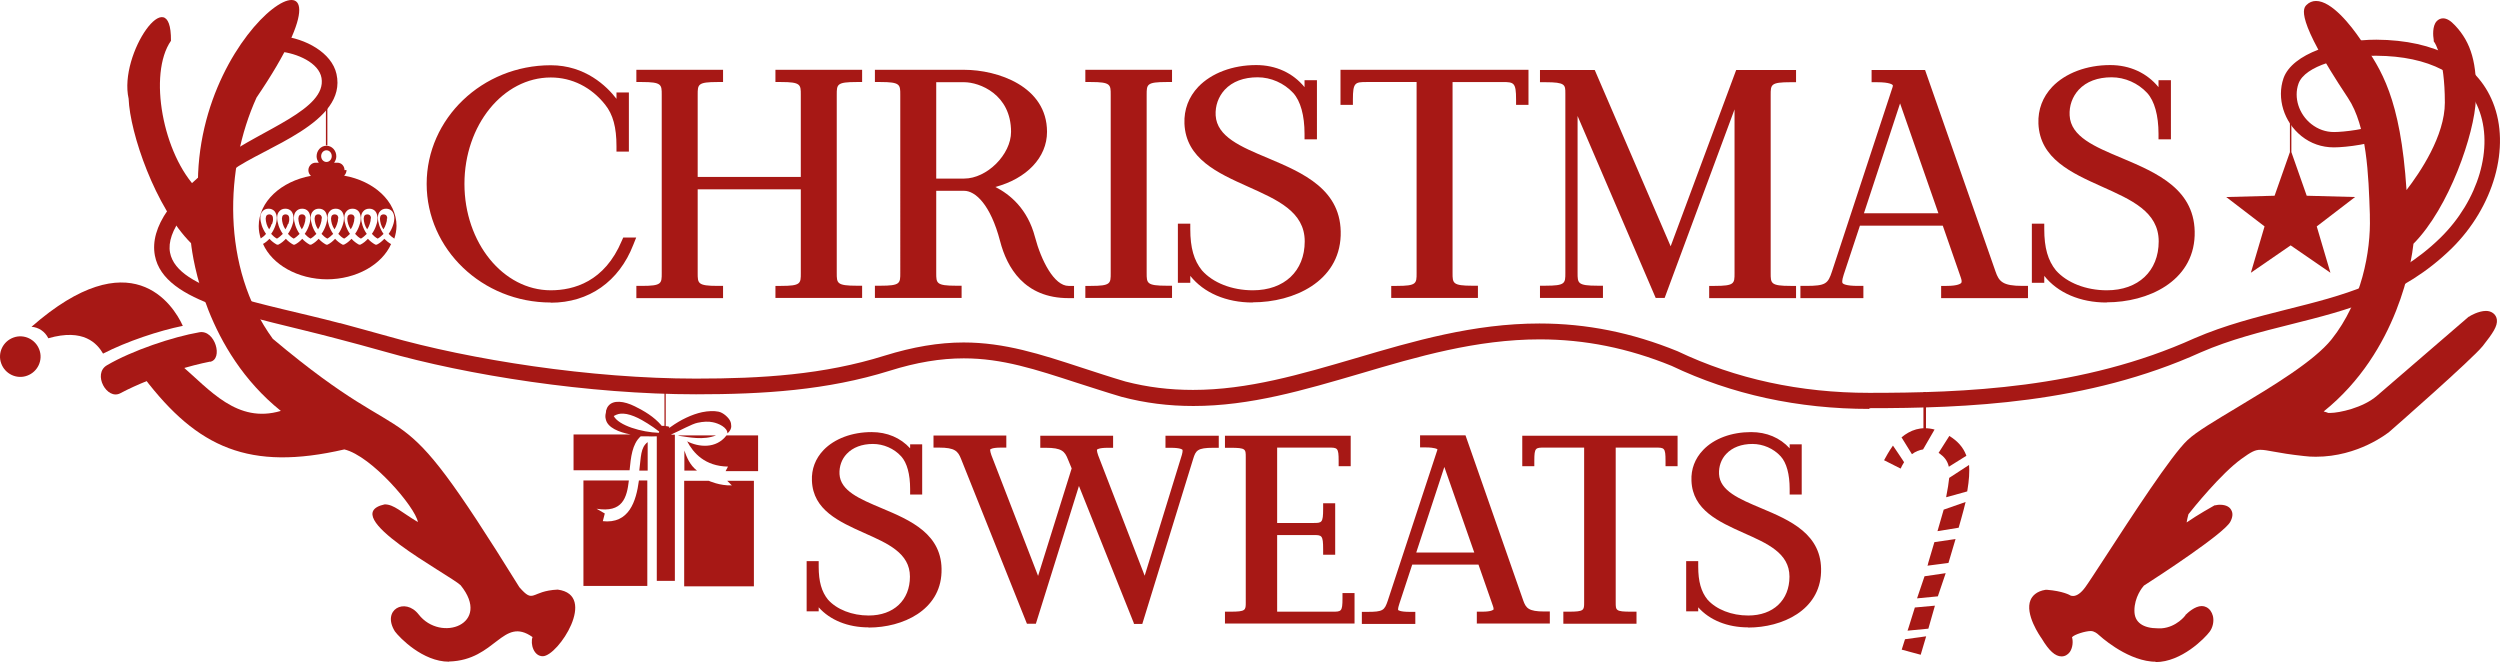 <?xml version="1.0" encoding="iso-8859-1"?>
<!-- Generator: Adobe Illustrator 28.0.0, SVG Export Plug-In . SVG Version: 6.00 Build 0)  -->
<svg version="1.1" id="Lag_1" xmlns="http://www.w3.org/2000/svg" xmlns:xlink="http://www.w3.org/1999/xlink" x="0px" y="0px"
	 viewBox="0 0 244 64.616" style="enable-background:new 0 0 244 64.616;" xml:space="preserve">
<g>
	<g>
		<path style="fill:#A71815;" d="M182.454,39.91c-6.947,0-13.449-1.407-19.309-4.204c-4.24-1.728-8.461-2.583-12.861-2.583
			c-6.199,0-11.953,1.692-17.492,3.331c-5.54,1.621-10.759,3.171-16.317,3.171c-2.423,0-4.703-0.285-7.001-0.891
			c-1.568-0.463-2.957-0.926-4.311-1.354c-4.115-1.336-7.321-2.405-11.098-2.405c-2.262,0-4.631,0.392-7.232,1.211
			c-6.11,1.906-12.291,2.298-18.9,2.298c-10.456,0-22.302-1.853-30.46-4.186c-1.496-0.428-3.117-0.855-4.667-1.265
			c-8.265-2.191-16.798-3.402-17.688-8.087c-0.517-2.761,1.657-5.896,6.68-9.566c3.794-2.761,10.1-4.703,9.583-7.767
			c-0.249-1.496-2.405-2.423-4.079-2.583l-0.517-0.053l0.143-1.514l0.517,0.053c2.369,0.232,4.934,1.621,5.397,3.705
			c1.069,4.756-7.054,7.125-10.171,9.405c-4.364,3.189-6.466,5.967-6.074,8.034c0.713,3.741,9.12,4.916,16.548,6.876h0.053
			c1.55,0.428,3.153,0.855,4.667,1.283c8.052,2.298,19.773,4.133,30.051,4.133c6.448,0,12.469-0.374,18.437-2.244
			c2.761-0.855,5.273-1.283,7.695-1.283c4.008,0,7.499,1.14,11.525,2.458c1.372,0.445,2.761,0.908,4.275,1.354
			c2.138,0.552,4.293,0.819,6.591,0.819c5.362,0,10.474-1.514,15.889-3.099c5.665-1.674,11.507-3.384,17.92-3.384
			c4.614,0,9.031,0.891,13.485,2.708c5.682,2.708,11.97,4.061,18.704,4.061c9.12,0,20.841-0.392,31.743-5.326
			c3.01-1.3,6.056-2.066,9.013-2.814c5.415-1.354,10.528-2.636,14.999-7.001c3.705-3.634,5.237-8.817,3.705-12.612
			c-1.318-3.295-4.863-5.112-9.94-5.148h-0.125c-3.135,0-6.876,0.962-7.499,2.725c-0.481,1.354,0.036,2.975,1.247,3.937
			c0.659,0.517,1.407,0.784,2.227,0.784c0.873,0,3.402-0.267,4.311-0.855l0.445-0.285l0.819,1.283l-0.445,0.285
			c-1.158,0.73-3.972,1.069-5.148,1.069s-2.262-0.374-3.171-1.104c-1.71-1.372-2.423-3.687-1.746-5.647
			c0.855-2.405,5.166-3.759,9.067-3.759c5.771,0.036,9.797,2.209,11.365,6.11c1.764,4.364,0.089,10.225-4.044,14.286
			c-4.774,4.649-10.082,5.985-15.693,7.392c-2.904,0.73-5.896,1.478-8.764,2.725c-11.08,5.023-23.015,5.451-32.349,5.451l0,0
			L182.454,39.91z"/>
		<g>
			<path style="fill:#A71815;" d="M210.368,64.581c-0.143,0-0.267,0-0.41-0.018c-2.619-0.267-5.041-2.529-5.148-2.619
				c-0.107-0.107-0.428-0.356-0.748-0.356c-0.517,0-1.621,0.338-1.835,0.606c0.125,0.41,0.071,1.033-0.214,1.443
				c-0.196,0.267-0.481,0.428-0.802,0.428c-0.623,0-1.229-0.552-1.942-1.746c-0.143-0.196-1.674-2.387-1.087-3.759
				c0.16-0.374,0.552-0.855,1.479-0.998h0.053h0.053c1.568,0.125,2.262,0.517,2.334,0.57l0,0c0,0,0.089,0.036,0.232,0.036
				c0.374,0,0.784-0.303,1.176-0.837c0.303-0.41,1.015-1.514,1.924-2.904c2.583-3.972,6.484-9.993,8.069-11.472
				c0.837-0.802,2.708-1.906,4.845-3.189c3.349-2.013,7.517-4.507,9.227-6.662c2.921-3.67,3.83-8.568,3.723-11.935v-0.232
				c-0.125-3.83-0.285-8.604-2.138-11.383c-5.237-7.873-4.364-8.764-4.026-9.085c0.232-0.232,0.552-0.374,0.908-0.374
				c1.532,0,3.402,2.369,4.364,3.794l0.125,0.178c1.853,2.69,3.759,5.469,4.346,14.482c1.318-1.71,3.741-5.29,3.741-8.532
				c0-4.4-0.998-5.878-1.015-5.878l-0.071-0.107V3.892c-0.071-0.392-0.143-1.354,0.285-1.817c0.16-0.178,0.392-0.285,0.623-0.285
				c0.356,0,0.73,0.214,1.176,0.695c1.585,1.674,2.173,3.759,2.031,7.196c-0.125,3.367-2.619,10.617-6.092,14.108
				c-0.16,1.496-1.443,10.492-8.764,16.37c0.16,0.036,0.321,0.089,0.445,0.143l0,0c0,0,0.071,0,0.196,0
				c0.873,0,3.206-0.499,4.56-1.674c1.728-1.478,8.907-7.677,8.907-7.677l0.036-0.036h0.036c0.089-0.089,0.944-0.57,1.657-0.57
				c0.267,0,0.499,0.071,0.695,0.214c0.214,0.16,0.338,0.374,0.374,0.641c0.071,0.623-0.374,1.3-1.389,2.583
				c-1.015,1.265-8.782,8.087-9.12,8.372c-0.143,0.107-3.01,2.423-7.161,2.423l0,0c-0.392,0-0.784-0.018-1.176-0.071
				c-1.336-0.143-2.262-0.303-2.939-0.428c-0.57-0.107-0.98-0.178-1.3-0.178c-0.499,0-0.873,0.178-1.853,0.891
				c-1.977,1.425-4.72,4.827-5.166,5.397c-0.071,0.267-0.143,0.57-0.178,0.802c1.051-0.73,2.601-1.603,2.672-1.639l0.071-0.036
				h0.089c0,0,0.178-0.053,0.41-0.053c0.677,0,0.98,0.267,1.104,0.499c0.196,0.321,0.16,0.713-0.089,1.176
				c-0.641,1.158-7.001,5.308-8.426,6.217c-0.16,0.178-0.926,1.122-0.926,2.44c0,0.588,0.196,0.998,0.606,1.3
				c0.392,0.285,0.98,0.428,1.674,0.428c0.125,0,0.249,0,0.374,0c1.461-0.107,2.334-1.265,2.334-1.283v-0.036l0.053-0.036
				c0.143-0.143,0.855-0.819,1.532-0.819c0.16,0,0.303,0.036,0.445,0.107c0.321,0.16,0.534,0.463,0.641,0.855
				c0.125,0.517,0,1.122-0.321,1.55c-0.463,0.623-2.743,2.957-5.273,2.957L210.368,64.581z"/>
			<path style="fill:#A71815;" d="M43.815,64.581c-2.547,0-4.81-2.334-5.273-2.957c-1.318-2.12,0.998-3.349,2.316-1.657
				c2.155,2.779,7.161,0.944,4.097-2.85c-1.122-1.051-12.202-6.84-7.41-7.891c0.908,0,1.621,0.766,3.242,1.728
				c-0.249-1.461-4.542-6.466-7.179-7.09c-9.263,2.138-14.322-0.143-19.541-6.983l3.563-1.283c2.868,2.476,5.522,5.771,9.779,4.507
				c-7.321-5.878-8.604-14.874-8.764-16.37c-3.474-3.474-5.967-10.741-6.092-14.108c-0.998-4.382,4.186-11.721,4.133-5.647
				c-2.244,3.224-0.802,11.115,2.636,14.536C18.912,1.362,37.171-8.328,25.04,9.52c-3.082,6.769-3.491,16.584,1.585,23.549
				c14.874,12.505,11.062,3.278,24.066,24.244c1.461,1.674,1.069,0.356,3.741,0.232c3.937,0.517,0.053,6.466-1.443,6.502
				c-0.891,0.018-1.247-1.193-1.015-1.87c-2.921-2.066-3.58,2.262-8.141,2.387L43.815,64.581z"/>
		</g>
	</g>
	<g>
		<g>
			<path style="fill:#A71815;" d="M188.19,54.997c0,0-0.036,0.143-0.071,0.214l2.049-0.267c0,0,0.053-0.16,0.071-0.232l0.623-2.102
				l-2.066,0.303l-0.623,2.102L188.19,54.997z"/>
			<path style="fill:#A71815;" d="M190.239,46.661c-0.053,0.499-0.143,1.087-0.285,1.799c0,0.018,0,0.053,0,0.071l2.049-0.57
				c0,0,0-0.089,0.018-0.125c0.16-0.962,0.214-1.764,0.16-2.458l-1.942,1.265V46.661z"/>
			<path style="fill:#A71815;" d="M190.203,45.556L190.203,45.556l1.71-1.069c0,0,0-0.053-0.018-0.071
				c-0.303-0.784-0.837-1.372-1.639-1.87l0,0l-1.051,1.657c0,0,0.053,0.036,0.089,0.053c0.445,0.321,0.766,0.677,0.908,1.283
				L190.203,45.556z"/>
			<path style="fill:#A71815;" d="M189.081,51.844l2.084-0.338c0,0,0.463-1.585,0.677-2.512l-2.138,0.748
				c0,0-0.588,2.049-0.606,2.102H189.081z"/>
			<path style="fill:#A71815;" d="M183.88,44.915L183.88,44.915c0.053,0.036,1.55,0.784,1.621,0.819
				c0.107-0.232,0.214-0.428,0.338-0.623c-0.321-0.481-0.713-1.087-1.087-1.621c-0.41,0.57-0.695,1.122-0.855,1.407L183.88,44.915z"
				/>
			<path style="fill:#A71815;" d="M186.284,61.232c-0.036,0.107-0.071,0.214-0.107,0.321l2.031-0.196l0.641-2.244l-1.959,0.178
				C186.694,59.914,186.498,60.555,186.284,61.232z"/>
			<path style="fill:#A71815;" d="M185.59,42.688l1.015,1.639c0.356-0.267,0.73-0.41,1.087-0.463l1.122-1.942
				c-1.336-0.356-2.387,0.071-3.206,0.748C185.607,42.671,185.607,42.671,185.59,42.688z"/>
			<polygon style="fill:#A71815;" points="187.104,58.4 189.134,58.204 189.9,55.941 187.834,56.244 			"/>
			<path style="fill:#A71815;" d="M185.607,63.405c0.463,0.107,1.389,0.392,1.853,0.499c0.178-0.623,0.356-1.211,0.534-1.799
				l-2.066,0.285C185.821,62.728,185.714,63.067,185.607,63.405z"/>
			<rect x="187.727" y="38.271" style="fill:#A71815;" width="0.249" height="3.705"/>
		</g>
		<g>
			<path style="fill:#A71815;" d="M68.023,45.93c-0.695-0.534-0.998-1.3-1.229-1.959v1.959H68.023z"/>
			<path style="fill:#A71815;" d="M66.224,42.528c0.998,0.143,2.423,0.463,3.67-0.036h-3.67V42.528z"/>
			<path style="fill:#A71815;" d="M67.061,43.063c0.606,1.158,1.746,2.44,3.99,2.476l-0.232,0.445h3.171v-3.491h-3.082
				c-1.015,1.336-2.725,1.158-3.865,0.57H67.061z"/>
			<path style="fill:#A71815;" d="M71.425,47.373c-1.158,0.053-2.244-0.445-2.244-0.445h-2.405v10.296h6.805V46.928H70.98
				C70.98,46.928,71.425,47.373,71.425,47.373z"/>
			<path style="fill:#A71815;" d="M58.831,50.883l0.196-0.766l-0.802-0.463c2.529,0.41,2.957-1.051,3.153-2.761h-4.435v10.296h6.235
				V46.892h-0.819c-0.267,2.031-0.962,4.275-3.563,3.972L58.831,50.883z"/>
			<path style="fill:#A71815;" d="M65.547,42.386c0.855-0.374,1.995-1.015,2.529-1.122c0.57-0.125,1.087-0.143,1.496-0.053
				c0.552,0.107,1.425,0.499,1.425,1.087l0,0c0,0,0.374-0.285,0.374-0.695c0-0.196-0.036-0.374-0.107-0.517
				c-0.16-0.338-0.677-0.819-1.14-0.908c-0.445-0.089-0.998-0.071-1.603,0.053c-0.998,0.214-2.102,0.748-3.046,1.425l-0.196,0.143
				c0,0,0.036-0.089,0.053-0.125c-0.071-0.053-0.196-0.071-0.356-0.089v-3.313h-0.125v3.295c-0.107,0-0.214,0-0.285,0v-0.036
				c-0.766-0.891-1.71-1.425-2.601-1.87c-0.534-0.267-1.069-0.428-1.514-0.445c-0.445-0.018-0.819,0.089-1.069,0.392
				c-0.107,0.125-0.178,0.285-0.232,0.481c0,0.071,0,0.125-0.018,0.196c-0.053,0.214-0.071,0.428,0,0.659
				c0.178,0.784,1.229,1.229,2.423,1.461h-5.576v3.491h5.469c0.125-1.265,0.249-2.565,1.087-3.313h0.57
				c0.356,0.018,0.695,0.018,0.998,0V56.69h1.764V42.421h-0.338c0,0,0-0.053,0-0.089L65.547,42.386z M64.3,42.243
				c-1.674-0.053-3.919-0.713-4.4-1.639c0.356-0.196,0.588-0.249,0.944-0.232c0.41,0.018,0.908,0.178,1.425,0.428
				c0.445,0.214,1.336,0.748,2.066,1.318C64.336,42.154,64.318,42.208,64.3,42.243z"/>
			<path style="fill:#A71815;" d="M62.394,45.93h0.819v-2.779C62.501,43.686,62.572,44.594,62.394,45.93z"/>
		</g>
		<g>
			<polygon style="fill:#A71815;" points="31.951,14.187 31.951,8.63 31.951,8.63 31.809,8.63 31.809,14.187 31.951,14.187 			"/>
			<path style="fill:#A71815;" d="M33.02,21.331c0-0.143-0.036-0.249-0.107-0.321c-0.053-0.053-0.143-0.089-0.249-0.089
				c-0.107,0-0.196,0.036-0.249,0.089c-0.071,0.071-0.089,0.178-0.107,0.321c0,0.16,0.036,0.338,0.089,0.534
				c0.053,0.178,0.143,0.356,0.249,0.517c0.107-0.16,0.196-0.338,0.249-0.517c0.071-0.196,0.107-0.374,0.089-0.534H33.02z"/>
			<path style="fill:#A71815;" d="M36.209,21.331c0-0.143-0.036-0.249-0.107-0.321c-0.053-0.053-0.143-0.089-0.249-0.089
				c-0.107,0-0.196,0.036-0.249,0.089c-0.071,0.071-0.089,0.178-0.107,0.321c0,0.16,0.036,0.338,0.089,0.534
				c0.053,0.178,0.143,0.356,0.249,0.517c0.107-0.16,0.196-0.338,0.249-0.517c0.071-0.196,0.107-0.374,0.089-0.534H36.209z"/>
			<path style="fill:#A71815;" d="M37.794,21.331c0-0.143-0.036-0.249-0.107-0.321c-0.053-0.053-0.143-0.089-0.249-0.089
				s-0.196,0.036-0.249,0.089c-0.071,0.071-0.089,0.178-0.107,0.321c0,0.16,0.036,0.338,0.089,0.534
				c0.053,0.178,0.143,0.356,0.249,0.517c0.107-0.16,0.196-0.338,0.249-0.517c0.071-0.196,0.107-0.374,0.089-0.534H37.794z"/>
			<path style="fill:#A71815;" d="M34.606,21.331c0-0.143-0.036-0.249-0.107-0.321c-0.053-0.053-0.143-0.089-0.249-0.089
				c-0.107,0-0.196,0.036-0.249,0.089c-0.071,0.071-0.089,0.178-0.107,0.321c0,0.16,0.036,0.338,0.089,0.534
				c0.053,0.178,0.143,0.356,0.249,0.517c0.107-0.16,0.196-0.338,0.249-0.517c0.071-0.196,0.107-0.374,0.089-0.534H34.606z"/>
			<path style="fill:#A71815;" d="M31.88,27.262c2.921,0,5.397-1.443,6.288-3.438c-0.249-0.143-0.463-0.321-0.659-0.517
				c-0.214,0.232-0.445,0.428-0.73,0.57l0,0l0,0l0,0c0,0-0.053,0-0.071,0c-0.018,0-0.053,0-0.071,0l0,0l0,0l0,0l0,0
				c-0.267-0.143-0.517-0.338-0.73-0.57c-0.214,0.232-0.445,0.428-0.73,0.57l0,0l0,0l0,0c0,0-0.053,0-0.071,0
				c-0.018,0-0.053,0-0.071,0l0,0l0,0l0,0l0,0c-0.267-0.143-0.517-0.338-0.73-0.57c-0.214,0.232-0.445,0.428-0.73,0.57l0,0l0,0l0,0
				c0,0-0.053,0-0.071,0s-0.053,0-0.071,0l0,0l0,0l0,0l0,0c-0.267-0.143-0.517-0.338-0.73-0.57c-0.214,0.232-0.445,0.428-0.73,0.57
				l0,0l0,0l0,0c0,0-0.053,0-0.071,0c-0.018,0-0.053,0-0.071,0l0,0l0,0l0,0l0,0c-0.267-0.143-0.517-0.338-0.73-0.57
				c-0.214,0.232-0.445,0.428-0.73,0.57l0,0l0,0l0,0c0,0-0.053,0-0.071,0c-0.018,0-0.053,0-0.071,0l0,0l0,0l0,0l0,0
				c-0.267-0.143-0.517-0.338-0.73-0.57c-0.214,0.232-0.445,0.428-0.73,0.57l0,0l0,0l0,0c0,0-0.053,0-0.071,0
				c-0.018,0-0.053,0-0.071,0l0,0l0,0l0,0l0,0c-0.267-0.143-0.517-0.338-0.73-0.57c-0.214,0.232-0.445,0.428-0.73,0.57l0,0l0,0l0,0
				c0,0-0.053,0-0.071,0c-0.018,0-0.053,0-0.071,0l0,0l0,0l0,0l0,0c-0.267-0.143-0.517-0.338-0.73-0.57
				c-0.178,0.196-0.392,0.374-0.623,0.499c0.873,1.995,3.367,3.456,6.288,3.456H31.88z"/>
			<path style="fill:#A71815;" d="M26.554,21.865c0.071-0.196,0.107-0.374,0.089-0.534c0-0.143-0.036-0.249-0.107-0.321
				c-0.053-0.053-0.143-0.089-0.249-0.089c-0.107,0-0.196,0.036-0.249,0.089c-0.071,0.071-0.089,0.178-0.107,0.321
				c0,0.16,0.036,0.338,0.089,0.534c0.053,0.178,0.143,0.356,0.249,0.517c0.107-0.16,0.196-0.338,0.249-0.517H26.554z"/>
			<path style="fill:#A71815;" d="M28.139,21.865c0.071-0.196,0.107-0.374,0.089-0.534c0-0.143-0.036-0.249-0.107-0.321
				c-0.053-0.053-0.143-0.089-0.249-0.089s-0.196,0.036-0.249,0.089c-0.071,0.071-0.089,0.178-0.107,0.321
				c0,0.16,0.036,0.338,0.089,0.534c0.053,0.178,0.143,0.356,0.249,0.517c0.107-0.16,0.196-0.338,0.249-0.517H28.139z"/>
			<path style="fill:#A71815;" d="M31.417,21.331c0-0.143-0.036-0.249-0.107-0.321c-0.053-0.053-0.125-0.089-0.249-0.089
				s-0.196,0.036-0.249,0.089c-0.071,0.071-0.089,0.178-0.107,0.321c0,0.16,0.036,0.338,0.089,0.534
				c0.053,0.178,0.143,0.356,0.249,0.517c0.107-0.16,0.196-0.338,0.249-0.517c0.071-0.196,0.107-0.374,0.089-0.534H31.417z"/>
			<path style="fill:#A71815;" d="M29.832,21.331c0-0.143-0.036-0.249-0.107-0.321c-0.053-0.053-0.125-0.089-0.249-0.089
				s-0.196,0.036-0.249,0.089c-0.071,0.071-0.089,0.178-0.107,0.321c0,0.16,0.036,0.338,0.089,0.534
				c0.053,0.178,0.143,0.356,0.249,0.517c0.107-0.16,0.196-0.338,0.249-0.517c0.071-0.196,0.107-0.374,0.089-0.534H29.832z"/>
			<path style="fill:#A71815;" d="M33.626,16.61c0-0.41-0.303-0.73-0.695-0.73h-0.321c0.125-0.178,0.214-0.374,0.214-0.623
				c0-0.57-0.428-1.033-0.962-1.033c-0.534,0-0.962,0.463-0.962,1.033c0,0.232,0.089,0.445,0.214,0.623h-0.321
				c-0.374,0-0.695,0.338-0.695,0.73c0,0.214,0.089,0.41,0.249,0.552c-2.921,0.534-5.095,2.529-5.095,4.899
				c0,0.428,0.071,0.819,0.196,1.211c0.196-0.125,0.374-0.267,0.517-0.445c-0.178-0.249-0.321-0.534-0.41-0.802
				c-0.089-0.267-0.143-0.534-0.143-0.784c0-0.267,0.071-0.481,0.232-0.641c0.125-0.143,0.321-0.232,0.57-0.232
				s0.428,0.089,0.57,0.232c0.143,0.16,0.214,0.392,0.232,0.641c0,0.232-0.036,0.499-0.143,0.784
				c-0.089,0.267-0.232,0.552-0.41,0.802c0.16,0.178,0.356,0.356,0.57,0.463c0.214-0.125,0.392-0.285,0.57-0.463
				c-0.178-0.249-0.321-0.534-0.41-0.802c-0.089-0.267-0.143-0.534-0.143-0.784c0-0.267,0.071-0.481,0.232-0.641
				c0.125-0.143,0.321-0.232,0.57-0.232c0.249,0,0.428,0.089,0.57,0.232c0.143,0.16,0.214,0.392,0.232,0.641
				c0,0.232-0.036,0.499-0.143,0.784c-0.089,0.267-0.232,0.552-0.41,0.802c0.16,0.178,0.356,0.356,0.57,0.463
				c0.214-0.125,0.392-0.285,0.57-0.463c-0.178-0.249-0.321-0.534-0.41-0.802c-0.089-0.267-0.143-0.534-0.143-0.784
				c0-0.267,0.071-0.481,0.232-0.641c0.143-0.143,0.321-0.232,0.57-0.232c0.249,0,0.428,0.089,0.57,0.232
				c0.143,0.16,0.214,0.392,0.232,0.641c0,0.232-0.036,0.499-0.143,0.784c-0.089,0.267-0.232,0.552-0.41,0.802
				c0.16,0.178,0.356,0.356,0.57,0.463c0.214-0.125,0.392-0.285,0.57-0.463c-0.178-0.249-0.321-0.534-0.41-0.802
				c-0.089-0.267-0.143-0.534-0.143-0.784c0-0.267,0.071-0.481,0.232-0.641c0.125-0.143,0.321-0.232,0.57-0.232
				c0.249,0,0.428,0.089,0.57,0.232c0.143,0.16,0.214,0.392,0.232,0.641c0,0.232-0.036,0.499-0.143,0.784
				c-0.089,0.267-0.232,0.552-0.41,0.802c0.16,0.178,0.356,0.356,0.57,0.463c0.214-0.125,0.392-0.285,0.57-0.463
				c-0.178-0.249-0.321-0.534-0.41-0.802c-0.089-0.267-0.143-0.534-0.143-0.784c0-0.267,0.071-0.481,0.232-0.641
				c0.125-0.143,0.321-0.232,0.57-0.232s0.428,0.089,0.57,0.232c0.143,0.16,0.214,0.392,0.232,0.641
				c0,0.232-0.036,0.499-0.143,0.784c-0.089,0.267-0.232,0.552-0.41,0.802c0.16,0.178,0.356,0.356,0.57,0.463
				c0.214-0.125,0.392-0.285,0.57-0.463c-0.178-0.249-0.321-0.534-0.41-0.802c-0.089-0.267-0.143-0.534-0.143-0.784
				c0-0.267,0.071-0.481,0.232-0.641c0.125-0.143,0.321-0.232,0.57-0.232s0.428,0.089,0.57,0.232
				c0.143,0.16,0.214,0.392,0.232,0.641c0,0.232-0.036,0.499-0.143,0.784c-0.089,0.267-0.232,0.552-0.41,0.802
				c0.16,0.178,0.356,0.356,0.57,0.463c0.214-0.125,0.392-0.285,0.57-0.463c-0.178-0.249-0.321-0.534-0.41-0.802
				c-0.089-0.267-0.143-0.534-0.143-0.784c0-0.267,0.071-0.481,0.232-0.641c0.125-0.143,0.321-0.232,0.57-0.232
				s0.428,0.089,0.57,0.232c0.143,0.16,0.214,0.392,0.232,0.641c0,0.232-0.036,0.499-0.143,0.784
				c-0.089,0.267-0.232,0.552-0.41,0.802c0.16,0.178,0.356,0.356,0.57,0.463c0.214-0.125,0.392-0.285,0.57-0.463
				c-0.178-0.249-0.321-0.534-0.41-0.802c-0.089-0.267-0.143-0.534-0.143-0.784c0-0.267,0.071-0.481,0.232-0.641
				c0.143-0.143,0.321-0.232,0.57-0.232s0.428,0.089,0.57,0.232c0.143,0.16,0.214,0.392,0.232,0.641
				c0,0.232-0.036,0.499-0.143,0.784c-0.089,0.267-0.232,0.552-0.41,0.802c0.16,0.178,0.356,0.338,0.552,0.463
				c0.125-0.392,0.214-0.819,0.214-1.247c0-2.387-2.191-4.382-5.112-4.899c0.143-0.143,0.232-0.321,0.232-0.552L33.626,16.61z
				 M31.862,15.808c-0.285,0-0.517-0.249-0.517-0.57s0.232-0.57,0.517-0.57c0.285,0,0.517,0.249,0.517,0.57
				S32.147,15.808,31.862,15.808z"/>
		</g>
		<polygon style="fill:#A71815;" points="219.684,26.621 223.567,23.949 227.45,26.621 226.114,22.097 229.855,19.229 
			225.135,19.104 223.638,14.847 223.638,11.391 223.496,11.391 223.496,14.847 222,19.104 217.279,19.229 221.02,22.097 		"/>
		<g>
			<path style="fill:#A71815;" d="M1.313,32.945c-1.033,0.374-1.568,1.514-1.193,2.529c0.374,1.033,1.514,1.568,2.529,1.193
				c1.033-0.374,1.568-1.514,1.193-2.529C3.468,33.105,2.328,32.571,1.313,32.945z"/>
			<path style="fill:#A71815;" d="M10.059,34.512c2.316-1.193,5.486-2.244,7.784-2.708c-0.962-2.12-5.059-8.408-14.767,0.089
				c0.695,0.053,1.318,0.463,1.639,1.122C8.171,32.018,9.489,33.533,10.059,34.512z"/>
			<path style="fill:#A71815;" d="M20.498,35.314c1.318-0.249,0.499-3.153-1.033-2.886c-2.583,0.445-6.573,1.781-9.031,3.224
				c-1.425,0.837,0,3.438,1.318,2.725c0.802-0.428,1.746-0.855,2.725-1.247l2.743-0.98c1.158-0.374,2.298-0.659,3.278-0.855V35.314z
				"/>
		</g>
	</g>
</g>
<g>
	<g>
		<path style="fill:#A71815;" d="M110.685,60.876l-5.38-13.449l-4.204,13.449h-0.873L93.799,44.79
			c-0.303-0.766-0.606-1.104-2.155-1.104h-0.534V42.51h7.107v1.176h-0.534c-0.891,0-1.033,0.178-1.033,0.178
			s-0.053,0.089,0.107,0.552l4.56,11.792l3.278-10.492l-0.374-0.908c-0.303-0.766-0.606-1.104-2.155-1.104h-0.534v-1.176h7.107
			v1.176h-0.534c-0.891,0-1.033,0.178-1.033,0.178s-0.053,0.089,0.107,0.552l4.542,11.757l3.634-11.81
			c0.107-0.392,0.053-0.481,0.053-0.481c0-0.018-0.178-0.196-1.14-0.196h-0.517v-1.176h5.201v1.176h-0.534
			c-1.55,0-1.71,0.267-1.959,1.069l-4.97,16.121h-0.873L110.685,60.876z"/>
		<path style="fill:#A71815;" d="M119.556,60.876V59.7h0.534c1.496,0,1.496-0.143,1.496-0.908V44.612c0-0.784,0-0.908-1.496-0.908
			h-0.534v-1.176h12.273v2.975h-1.176v-0.534c0-1.283-0.125-1.283-0.98-1.283h-5.023v7.357h3.509c0.855,0,0.98,0,0.98-1.389v-0.534
			h1.176v5.023h-1.176v-0.534c0-1.389-0.125-1.389-0.98-1.389h-3.509V59.7h5.397c0.855,0,0.98,0,0.98-1.283v-0.534h1.176v2.975
			h-12.647V60.876z"/>
		<path style="fill:#A71815;" d="M170.609,61.232c-2.013,0-3.759-0.713-4.863-1.959v0.392h-1.176v-4.899h1.176V55.3
			c0,1.461,0.285,2.458,0.908,3.224c0.855,0.962,2.351,1.55,3.972,1.55c2.44,0,4.026-1.496,4.026-3.794s-2.173-3.242-4.453-4.257
			c-2.458-1.104-5.005-2.244-5.112-5.095c-0.053-1.14,0.338-2.173,1.14-3.01c1.069-1.122,2.779-1.746,4.685-1.746
			c1.514,0,2.814,0.552,3.759,1.585v-0.392h1.176v4.899h-1.176V47.73c0-1.443-0.303-2.565-0.873-3.189
			c-0.695-0.766-1.728-1.211-2.761-1.211c-1.069,0-1.959,0.338-2.547,0.962c-0.499,0.517-0.748,1.229-0.713,1.977
			c0.089,1.639,1.959,2.423,4.115,3.331c2.797,1.176,5.985,2.529,5.843,6.252c-0.125,3.705-3.776,5.397-7.107,5.397L170.609,61.232z
			"/>
		<path style="fill:#A71815;" d="M84.767,61.232c-2.013,0-3.759-0.713-4.863-1.959v0.392h-1.176v-4.899h1.176V55.3
			c0,1.461,0.285,2.458,0.908,3.224c0.855,0.962,2.351,1.55,3.972,1.55c2.44,0,4.026-1.496,4.026-3.794s-2.173-3.242-4.453-4.257
			c-2.458-1.104-5.005-2.244-5.112-5.095c-0.053-1.14,0.338-2.173,1.14-3.01c1.069-1.104,2.779-1.746,4.685-1.746
			c1.514,0,2.814,0.552,3.759,1.585v-0.392h1.176v4.899h-1.176V47.73c0-1.443-0.303-2.565-0.873-3.189
			c-0.695-0.766-1.728-1.211-2.761-1.211c-1.069,0-1.959,0.338-2.547,0.962c-0.499,0.517-0.748,1.229-0.713,1.977
			c0.089,1.639,1.959,2.423,4.115,3.331c2.797,1.176,5.985,2.529,5.843,6.252c-0.125,3.705-3.776,5.397-7.107,5.397L84.767,61.232z"
			/>
		<path style="fill:#A71815;" d="M152.582,60.876V59.7h0.534c1.496,0,1.496-0.143,1.496-0.908V43.686h-3.883
			c-0.855,0-0.98,0-0.98,1.283v0.534h-1.176v-2.975h15.159v2.975h-1.176v-0.534c0-1.283-0.125-1.283-0.98-1.283h-3.883v15.106
			c0,0.784,0,0.908,1.496,0.908h0.534v1.176h-7.107H152.582z"/>
		<path style="fill:#A71815;" d="M144.138,60.876V59.7h0.534c0.926,0,1.069-0.196,1.087-0.196c0.018-0.018,0.036-0.143-0.053-0.374
			l-1.407-4.026h-6.466l-1.265,3.848c-0.16,0.481-0.107,0.588-0.107,0.588s0.143,0.178,1.14,0.178h0.534v1.176h-5.219v-1.176h0.534
			c1.532,0,1.674-0.143,1.995-1.087l4.827-14.678c0,0,0.018-0.089,0.018-0.107l0,0c0,0-0.214-0.178-1.158-0.178h-0.534v-1.176h4.435
			l5.629,16.103c0.267,0.766,0.534,1.087,2.066,1.087h0.534v1.176h-7.107L144.138,60.876z M143.889,53.929l-2.921-8.354
			l-2.743,8.354H143.889z"/>
	</g>
	<g>
		<path style="fill:#A71815;" d="M205.594,29.525c-2.565,0-4.756-0.944-6.074-2.601c0,0.053,0,0.677,0,0.677h-1.211v-5.771h1.211
			v0.534c0,1.817,0.356,3.064,1.14,4.026c1.069,1.211,2.939,1.942,4.97,1.942c3.064,0,5.059-1.87,5.059-4.774
			s-2.69-4.061-5.54-5.344c-2.975-1.336-6.056-2.725-6.199-6.146c-0.053-1.372,0.41-2.601,1.354-3.598
			c1.283-1.336,3.349-2.12,5.647-2.12c1.924,0,3.58,0.766,4.72,2.155c0-0.053,0-0.677,0-0.677h1.211V13.6h-1.211v-0.534
			c0-1.799-0.392-3.206-1.104-3.99c-0.891-0.962-2.173-1.532-3.474-1.532c-1.354,0-2.458,0.41-3.206,1.211
			c-0.623,0.677-0.944,1.568-0.891,2.512c0.107,2.066,2.423,3.046,5.112,4.168c3.402,1.443,7.25,3.064,7.09,7.571
			c-0.16,4.471-4.56,6.502-8.586,6.502L205.594,29.525z"/>
		<path style="fill:#A71815;" d="M189.455,29.097v-1.193h0.534c1.122,0,1.372-0.232,1.425-0.285c0.071-0.089,0.053-0.285-0.053-0.57
			l-1.746-5.023h-8.087l-1.585,4.792c-0.196,0.606-0.143,0.766-0.107,0.819c0.053,0.071,0.321,0.267,1.496,0.267h0.534v1.193h-6.146
			v-1.193h0.534c1.942,0,2.155-0.214,2.547-1.407l5.914-17.991c0.036-0.089,0.036-0.178,0.018-0.196
			c-0.018-0.036-0.249-0.285-1.532-0.285h-0.534V6.831h5.219l6.876,19.666c0.338,0.98,0.695,1.407,2.636,1.407h0.534v1.193h-8.461
			H189.455z M189.188,20.814l-3.741-10.723l-3.527,10.723H189.188z"/>
		<path style="fill:#A71815;" d="M166.815,29.097v-1.193h0.534c1.942,0,1.942-0.232,1.942-1.247V10.678l-6.822,18.401h-0.873
			l-7.624-17.76v15.319c0,0.998,0,1.247,1.942,1.247h0.534v1.193h-6.146v-1.193h0.534c1.942,0,1.942-0.232,1.942-1.247V9.111
			c0-0.837,0-1.087-1.942-1.087h-0.534V6.831h5.344l7.41,17.207l6.395-17.207h5.843v1.193h-0.534c-1.942,0-1.942,0.232-1.942,1.247
			v17.386c0,0.998,0,1.247,1.942,1.247h0.534v1.193h-8.461L166.815,29.097z"/>
		<path style="fill:#A71815;" d="M104.29,29.097c-4.329,0-6.021-3.01-6.68-5.558c-0.944-3.616-2.44-4.916-3.509-4.916h-2.725v8.016
			c0,0.998,0,1.247,1.942,1.247h0.534v1.193h-8.461v-1.193h0.534c1.942,0,1.942-0.232,1.942-1.247V9.253
			c0-0.998,0-1.247-1.942-1.247h-0.534V6.813h8.711c3.26,0,8.087,1.603,8.087,6.056c0,2.512-1.995,4.56-5.041,5.38
			c1.443,0.73,3.153,2.155,3.865,4.881c0.606,2.298,1.87,4.774,3.278,4.774h0.534v1.193H104.29z M94.101,17.429
			c2.227,0,4.578-2.351,4.578-4.56c0-3.67-3.082-4.845-4.578-4.845h-2.725v9.405H94.101z"/>
		<path style="fill:#A71815;" d="M105.929,29.097v-1.193h0.534c1.942,0,1.942-0.232,1.942-1.247V9.253c0-0.998,0-1.247-1.942-1.247
			h-0.534V6.813h8.461v1.193h-0.534c-1.942,0-1.942,0.232-1.942,1.247v17.386c0,0.998,0,1.247,1.942,1.247h0.534v1.193h-8.461
			V29.097z"/>
		<path style="fill:#A71815;" d="M75.683,29.097v-1.193h0.534c1.942,0,1.942-0.232,1.942-1.247V18.48H68.094v8.176
			c0,0.998,0,1.247,1.942,1.247h0.534v1.193h-8.461v-1.193h0.534c1.942,0,1.942-0.232,1.942-1.247V9.253
			c0-0.998,0-1.247-1.942-1.247h-0.534V6.813h8.461v1.193h-0.534c-1.942,0-1.942,0.232-1.942,1.247v8.016h10.064V9.253
			c0-0.998,0-1.247-1.942-1.247h-0.534V6.813h8.461v1.193h-0.534c-1.942,0-1.942,0.232-1.942,1.247v17.386
			c0,0.998,0,1.247,1.942,1.247h0.534v1.193h-8.461V29.097z"/>
		<path style="fill:#A71815;" d="M53.755,29.525c-6.68,0-12.113-5.201-12.113-11.579S47.075,6.368,53.755,6.368
			c3.367,0,5.469,2.049,6.413,3.278l0,0c0-0.036,0-0.623,0-0.623h1.211v5.771h-1.211v-0.534c0-1.835-0.338-3.082-1.104-4.044
			c-1.354-1.71-3.242-2.654-5.308-2.654c-4.649,0-8.426,4.649-8.426,10.385s3.776,10.385,8.426,10.385
			c2.244,0,5.255-0.837,6.929-4.827l0.143-0.321h1.265l-0.285,0.713c-1.389,3.58-4.329,5.647-8.052,5.647V29.525z"/>
		<path style="fill:#A71815;" d="M122.246,29.525c-2.565,0-4.756-0.944-6.074-2.601c0,0.053,0,0.677,0,0.677h-1.211v-5.771h1.211
			v0.534c0,1.817,0.356,3.064,1.14,4.026c1.069,1.211,2.921,1.942,4.97,1.942c3.064,0,5.059-1.87,5.059-4.774
			s-2.69-4.061-5.54-5.344c-2.975-1.336-6.056-2.725-6.199-6.146c-0.053-1.372,0.41-2.601,1.354-3.598
			c1.283-1.336,3.349-2.12,5.647-2.12c1.924,0,3.58,0.766,4.72,2.155c0-0.053,0-0.677,0-0.677h1.211V13.6h-1.211v-0.534
			c0-1.799-0.392-3.206-1.104-3.99c-0.891-0.962-2.173-1.532-3.474-1.532c-1.354,0-2.458,0.41-3.206,1.211
			c-0.623,0.677-0.944,1.568-0.891,2.512c0.125,2.066,2.423,3.046,5.112,4.168c3.402,1.443,7.25,3.064,7.09,7.571
			c-0.16,4.471-4.56,6.502-8.586,6.502L122.246,29.525z"/>
		<path style="fill:#A71815;" d="M135.784,29.097v-1.193h0.534c1.942,0,1.942-0.232,1.942-1.247V8.006h-4.881
			c-1.122,0-1.336,0.053-1.336,1.692v0.534h-1.211v-3.42h18.348v3.42h-1.211V9.699c0-1.639-0.214-1.692-1.318-1.692h-4.881v18.633
			c0,0.998,0,1.247,1.942,1.247h0.534v1.193h-8.461L135.784,29.097z"/>
	</g>
</g>
</svg>
